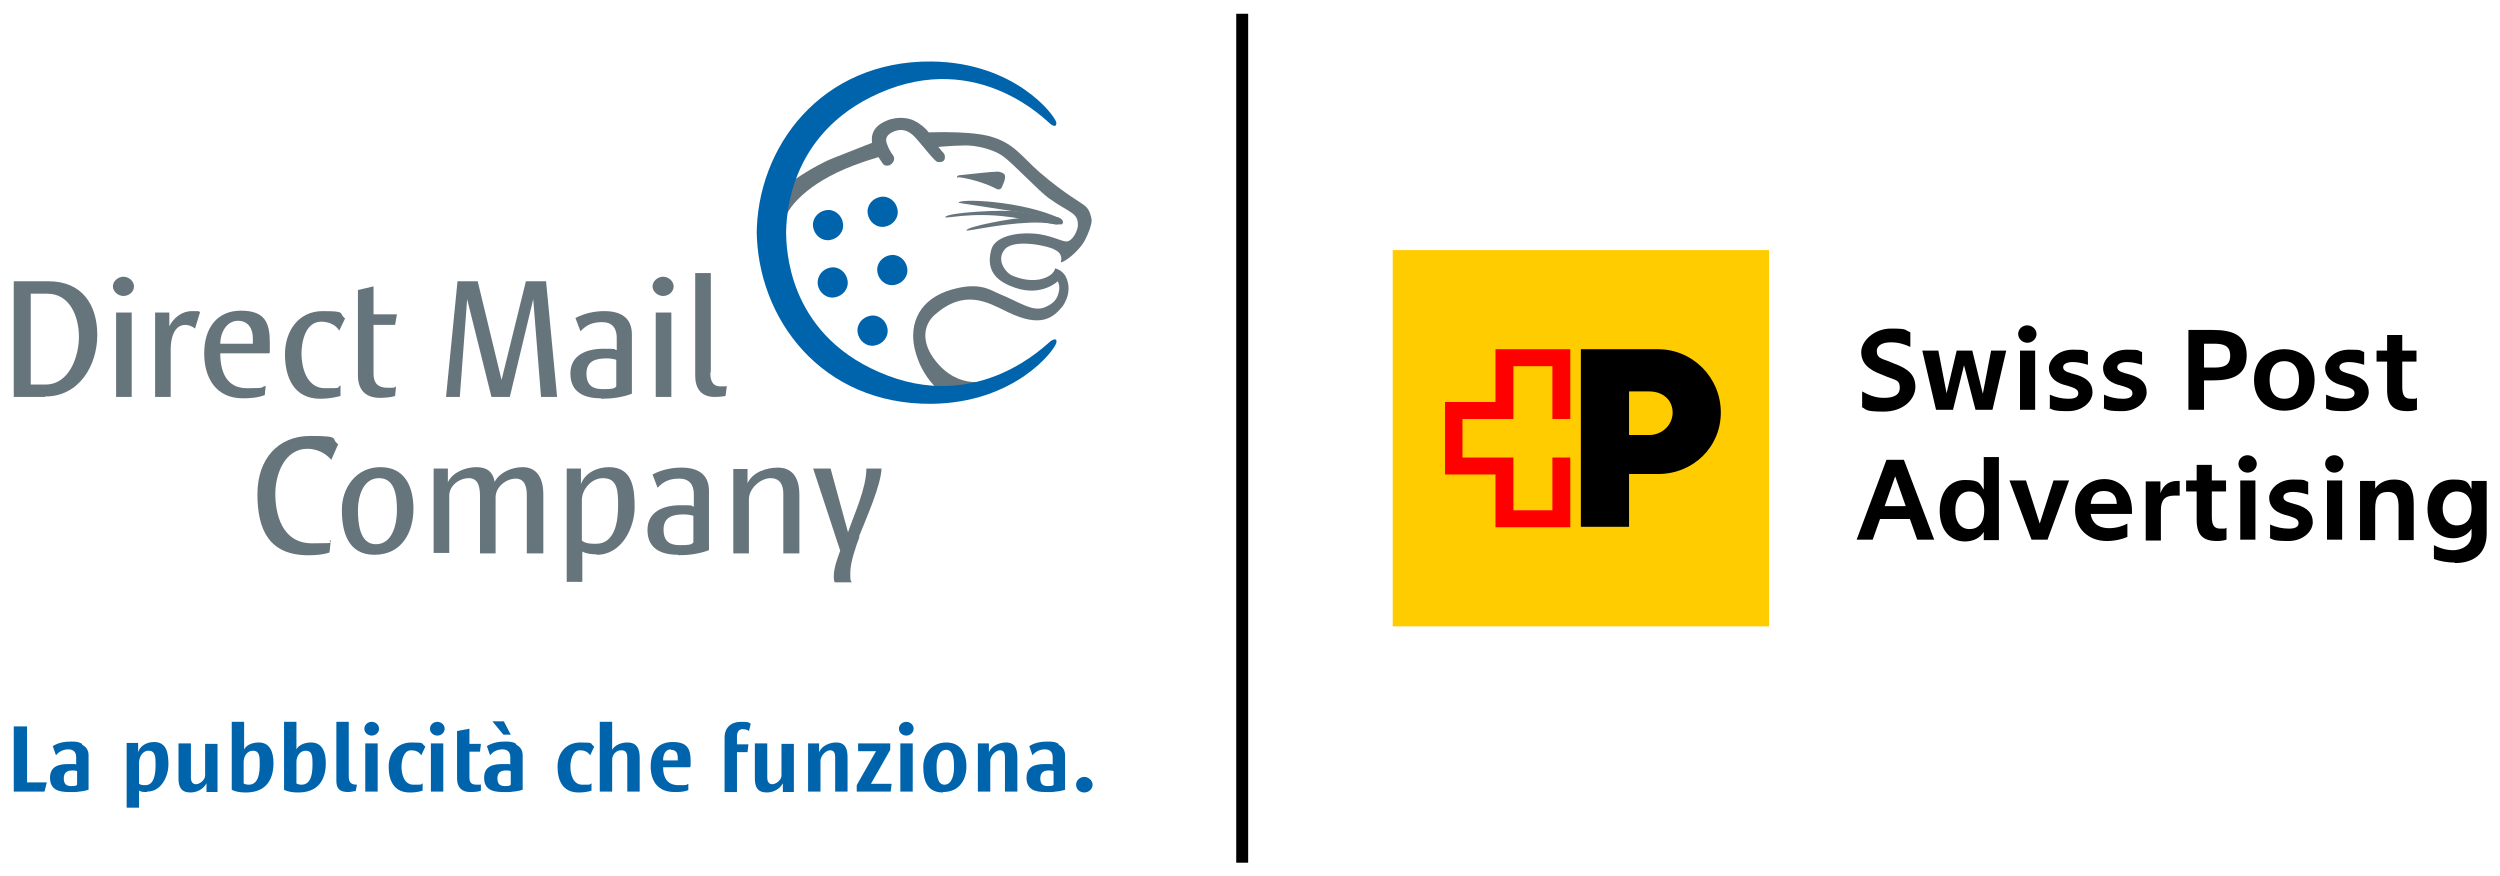 <?xml version="1.0" encoding="UTF-8"?>
<svg id="Ebene_1" xmlns="http://www.w3.org/2000/svg" version="1.1" viewBox="0 0 544.8 191">
  <!-- Generator: Adobe Illustrator 29.1.0, SVG Export Plug-In . SVG Version: 2.1.0 Build 142)  -->
  <defs>
    <style>
      .st0 {
        fill: #fc0;
      }

      .st1 {
        fill: #0064ad;
      }

      .st2 {
        fill: red;
      }

      .st3 {
        fill: #66747c;
      }
    </style>
  </defs>
  <rect class="st0" x="303.5" y="54.5" width="82" height="82"/>
  <polygon class="st2" points="342.2 91.3 342.2 76.1 325.9 76.1 325.9 87.6 314.9 87.6 314.9 103.4 325.9 103.4 325.9 114.9 342.2 114.9 342.2 99.7 338.3 99.7 338.3 111.2 329.8 111.2 329.8 99.7 318.7 99.7 318.7 91.3 329.8 91.3 329.8 79.8 338.3 79.8 338.3 91.3 342.2 91.3"/>
  <path d="M364.5,89.9c0,2.7-2.3,4.9-5.1,4.9h-4.4v-9.5h4.4c3,0,5.1,1.9,5.1,4.6ZM361.2,76.1h-16.7v38.7h10.5v-11.5h6.3c7.7,0,13.7-5.9,13.7-13.4,0-7.6-6.1-13.8-13.7-13.8Z"/>
  <rect x="269.4" y="3" width="2.6" height="185"/>
  <g>
    <path d="M405.8,88.6v-3.3c1.3.7,2.7,1.4,4.7,1.4s3.5-.5,3.5-2.2-.8-1.6-2.8-2.4l-1.2-.5c-3-1.1-4.4-2.6-4.4-4.9s2.7-5.1,6.5-5.1,2.8.3,4.2.8v3.2c-1.3-.6-2.6-1-4.2-1s-3.1.5-3.1,1.9.8,1.6,2.5,2.2l1.2.5c3,1.1,4.7,2.4,4.7,5.1s-2.6,5.4-6.9,5.4-3.7-.5-4.8-1Z"/>
    <path d="M419.1,76.4h3.3l1.8,9.3,2.2-9.3h3.4l2.3,9.4,1.8-9.4h3.3l-3,12.9h-3.7l-2.5-9.7-2.4,9.7h-3.7l-3-12.9Z"/>
    <path d="M439.8,72.8c0-1.1.9-1.9,2-1.9s2,.9,2,1.9-.9,1.9-2,1.9-2-.9-2-1.9ZM443.5,76.4v12.9h-3.3v-12.9h3.3Z"/>
    <path d="M446.7,88.9v-2.9c1.3.6,2.7.9,4.1.9s2.1-.4,2.1-1.2-.7-1.1-1.9-1.5l-1.4-.4c-1.9-.6-3.1-1.8-3.1-3.6s2-4,5.2-4,2.2.2,3.3.5v2.8c-1-.3-2.1-.6-3.3-.6s-2.1.4-2.1,1.1.6,1,1.6,1.3l1.4.4c2.2.7,3.4,1.8,3.4,3.8s-2.1,4.1-5.3,4.1-3.3-.3-4.2-.7Z"/>
    <path d="M458.5,88.9v-2.9c1.3.6,2.7.9,4.1.9s2.1-.4,2.1-1.2-.7-1.1-1.9-1.5l-1.4-.4c-1.9-.6-3.1-1.8-3.1-3.6s2-4,5.2-4,2.2.2,3.3.5v2.8c-1-.3-2.1-.6-3.3-.6s-2.1.4-2.1,1.1.6,1,1.6,1.3l1.4.4c2.2.7,3.4,1.8,3.4,3.8s-2.1,4.1-5.3,4.1-3.3-.3-4.2-.7Z"/>
    <path d="M482.2,71.9c4.3,0,7.4,1.1,7.4,5.5s-3.1,5.5-7.4,5.5h-1.9v6.4h-3.4v-17.4h5.3ZM480.3,74.8v5.3h2.1c2,0,3.6-.3,3.6-2.6s-1.6-2.6-3.6-2.6h-2.1Z"/>
    <path d="M497.8,76.1c3.4,0,6.6,2.1,6.6,6.7s-3.2,6.7-6.6,6.7-6.6-2.1-6.6-6.7,3.2-6.7,6.6-6.7ZM497.8,86.9c1.8,0,3.2-1.2,3.2-4.1s-1.4-4.1-3.2-4.1-3.2,1.2-3.2,4.1,1.4,4.1,3.2,4.1Z"/>
    <path d="M506.9,88.9v-2.9c1.3.6,2.7.9,4.1.9s2.1-.4,2.1-1.2-.7-1.1-1.9-1.5l-1.4-.4c-1.9-.6-3.1-1.8-3.1-3.6s2-4,5.2-4,2.2.2,3.3.5v2.8c-1-.3-2.1-.6-3.3-.6s-2.1.4-2.1,1.1.6,1,1.6,1.3l1.4.4c2.2.7,3.4,1.8,3.4,3.8s-2.1,4.1-5.3,4.1-3.3-.3-4.2-.7Z"/>
    <path d="M520.2,73h3.3v3.4h3.1v2.4h-3.1v5.5c0,2,.6,2.6,1.9,2.6s.9,0,1.3-.2v2.6c-.6.2-1.3.3-2.1.3-3.1,0-4.4-1.4-4.4-4.6v-6.2h-2.3v-2.4h2.3v-3.4Z"/>
    <path d="M404.6,117.6l6.5-17.4h3.8l6.6,17.4h-3.7l-1.6-4.5h-6.5l-1.6,4.5h-3.6ZM415.3,110.3l-2.3-6.5-2.3,6.5h4.5Z"/>
    <path d="M435.6,99.5v18.2h-3.3v-1.8c-.8,1.4-2.4,2.1-4.1,2.1-3.2,0-5.5-2.5-5.5-6.7s2.3-6.7,5.5-6.7,3.2.7,4.1,2.1v-7.1h3.3ZM429.2,107.1c-1.8,0-3.1,1.4-3.1,4.1s1.3,4.1,3.1,4.1,3.2-1.2,3.2-4.1-1.5-4.1-3.2-4.1Z"/>
    <path d="M444.5,114.1l3-9.4h3.4l-4.7,12.9h-3.5l-4.8-12.9h3.6l3,9.4Z"/>
    <path d="M459.1,117.9c-4,0-6.9-2.7-6.9-6.8s2.9-6.7,6.4-6.7,6,2.7,6,6.9,0,.4,0,.7h-9c.4,2.6,2.5,3.1,4,3.1s2.9-.4,4-1v2.9c-.9.4-2.5.9-4.5.9ZM455.6,109.8h5.7c-.1-2.2-1.4-2.8-2.8-2.8s-2.6.5-2.9,2.8Z"/>
    <path d="M475,108c-.5,0-.8,0-1.1,0-2.1,0-3,.9-3,3.2v6.6h-3.3v-12.9h3.2v2.6c.7-2,2.1-2.7,3.7-2.7s.3,0,.5,0v3.3Z"/>
    <path d="M478.7,101.3h3.3v3.4h3.1v2.4h-3.1v5.5c0,2,.6,2.6,1.9,2.6s.9,0,1.3-.2v2.6c-.6.2-1.3.3-2.1.3-3.1,0-4.4-1.4-4.4-4.6v-6.2h-2.3v-2.4h2.3v-3.4Z"/>
    <path d="M487.8,101.1c0-1.1.9-1.9,2-1.9s2,.9,2,1.9-.9,1.9-2,1.9-2-.9-2-1.9ZM491.5,104.7v12.9h-3.3v-12.9h3.3Z"/>
    <path d="M494.7,117.2v-2.9c1.3.6,2.7.9,4.1.9s2.1-.4,2.1-1.2-.7-1.1-1.9-1.5l-1.4-.4c-1.9-.6-3.1-1.8-3.1-3.6s2-4,5.2-4,2.2.2,3.3.5v2.8c-1-.3-2.1-.6-3.3-.6s-2.1.4-2.1,1.1.6,1,1.6,1.3l1.4.4c2.2.7,3.4,1.8,3.4,3.8s-2.1,4.1-5.3,4.1-3.3-.3-4.2-.7Z"/>
    <path d="M506.7,101.1c0-1.1.9-1.9,2-1.9s2,.9,2,1.9-.9,1.9-2,1.9-2-.9-2-1.9ZM510.4,104.7v12.9h-3.3v-12.9h3.3Z"/>
    <path d="M517.6,106.5c.6-1,2-2,4.1-2,3.3,0,4.3,2,4.3,5.3v7.9h-3.3v-7c0-1.9-.2-3.5-2.3-3.5s-2.8,1.2-2.8,3.7v6.8h-3.3v-12.9h3.3v1.8Z"/>
    <path d="M534.9,122.6c-1.5,0-3.3-.3-4.5-.8v-3c1.1.6,2.6,1.1,4.2,1.1s4-.9,4-3.4v-1.3c-.8,1.4-2.4,2.1-4,2.1-3.2,0-5.6-2.3-5.6-6.4s2.3-6.4,5.6-6.4,3.2.7,4,2.1v-1.8h3.3v11.4c0,4.7-3.1,6.5-6.9,6.5ZM535.4,107.1c-1.8,0-3.1,1.5-3.1,3.7s1.3,3.7,3.1,3.7,3.2-1.2,3.2-3.7-1.4-3.7-3.2-3.7Z"/>
  </g>
  <path class="st3" d="M9.8,86.5H3v-25.2h7.6c7.2,0,10.6,5,10.6,11.7s-4,13.4-11.3,13.4M10.3,64h-3.6v19.8h3.2c5.2,0,7.3-6.1,7.3-10.4s-1.9-9.4-6.9-9.4"/>
  <path class="st3" d="M29.2,62.4c0,1.2-1.1,2.1-2.3,2.1s-2.3-1-2.3-2.1,1.1-2.1,2.3-2.1,2.3,1,2.3,2.1M25.3,68.1h3.4v18.4h-3.4v-18.4Z"/>
  <path class="st3" d="M42.5,71.6c-.6-.5-1.4-.8-2.1-.8-2.6,0-3.2,3.2-3.2,5.2v10.5h-3.4v-18.4h3.1v3c.9-1.8,2.7-3.3,4.9-3.3s1.2,0,1.8.2l-1.1,3.6Z"/>
  <path class="st3" d="M58.6,77h-10.6c0,3.9,1.3,7.6,5.8,7.6s2.7-.2,4.1-.5l-.2,2c-1.6.6-3.2.7-4.8.7-5.8,0-8.4-4.4-8.4-9.8s2.7-9.3,8-9.3,6.3,2.7,6.3,7,0,1.5-.1,2.2M51.9,69.9c-2.6,0-3.9,2.7-3.9,5h7.1c0-.4,0-.8,0-1.2,0-2.1-1-3.8-3.3-3.8"/>
  <path class="st3" d="M73.9,72c-.8-1.3-2.4-1.9-3.9-1.9-3.4,0-4.3,4.3-4.3,7s1,7.5,5.1,7.5,2.4-.1,3.4-.6v2.3c-1.5.4-3,.6-4.4.6-5.8,0-7.7-4.7-7.7-9.7s2.9-9.4,8.2-9.4,3.4.4,4.9,1.6l-1.3,2.7Z"/>
  <path class="st3" d="M86.2,70.8h-4.8v10.7c0,2,1,3,3,3s1.3,0,1.9-.3l-.2,2.1c-.9.3-2.4.4-3.3.4-3.2,0-4.8-1.8-4.8-4.9v-18.6l3.4-.8v6.1h5.1l-.4,2.3Z"/>
  <polygon class="st3" points="117.9 86.5 116.2 65.2 111.1 86.5 107.1 86.5 101.8 65.2 100.2 86.5 97.2 86.5 99.7 61.3 104.1 61.3 109.3 82.8 114.6 61.3 119 61.3 121.4 86.5 117.9 86.5"/>
  <path class="st3" d="M131,86.8c-3.7,0-6.7-1.3-6.7-5.4s3.6-5.4,7.2-5.4,1.9.1,2.9.3v-2.7c0-2.1-1-3.4-3.2-3.4s-3.5.7-4.7,2l-1.1-2.9c1.9-1,4.1-1.5,6.3-1.5,3.4,0,6,1.3,6,5.1s0,8.6,0,12.9c-2.1.8-4.4,1.1-6.7,1.1M134.3,78.4c-.7-.2-1.4-.3-2.1-.3-2.3,0-4.4.5-4.4,3.3s1.6,3.4,3.6,3.4,2.5-.1,2.9-.6v-5.8Z"/>
  <path class="st3" d="M146.8,62.4c0,1.2-1.1,2.1-2.3,2.1s-2.3-1-2.3-2.1,1.1-2.1,2.3-2.1,2.3,1,2.3,2.1M142.9,68.1h3.4v18.4h-3.4v-18.4Z"/>
  <path class="st3" d="M154.8,81.2c0,1.3.2,3,2.2,3s1,0,1.4-.1l-.3,2.2c-.6.1-1.3.2-2.4.2-3.1,0-4.2-2.1-4.2-4.6v-22.4h3.4v21.6Z"/>
  <path class="st3" d="M72.2,100.2c-1.3-1.5-3.2-2.4-5.2-2.4-5,0-7,5.6-7,9.8s1.3,10.8,8,10.8,2.9-.2,4.1-.7l-.3,2.7c-1.4.5-3.1.6-4.6.6-8.6,0-11.1-5.6-11.1-13.3s4.5-12.7,11.5-12.7,4.3.6,6.1,1.8l-1.5,3.4Z"/>
  <path class="st3" d="M81.6,120.9c-5.8,0-7.1-5-7.1-9.8s3.1-9.3,8.4-9.3,7.2,4.2,7.2,9.1-2.4,10-8.5,10M78,111.1c0,2.7.3,7.5,3.9,7.5s4.6-4.3,4.6-7.4-.4-7-3.9-7-4.6,4-4.6,7"/>
  <path class="st3" d="M114.8,120.6v-12.7c0-1.7-.4-3.6-2.4-3.6s-4.4,1.7-4.4,4.1v12.2h-3.4v-12.4c0-1.7-.2-4-2.4-4s-4.3,1.7-4.3,3.8v12.5h-3.4v-18.4h3.1v3c1-2.2,3.9-3.3,6.2-3.3s3.6,1,4,3.2c1.1-2.1,3.8-3.2,6.1-3.2,3.4,0,4.5,2.9,4.5,5.8v13h-3.4Z"/>
  <path class="st3" d="M130,120.8c-1.1,0-2.1-.1-3.1-.6v6.6h-3.4v-24.7h3.1v3.4c.9-2.5,3.6-3.7,6.1-3.7,5.2,0,5.6,4.7,5.6,8.8s-2.6,10.3-8.3,10.3M131.4,104.2c-2.5,0-4.6,2.4-4.6,4.8v8.8c.8.7,2.1.7,3.1.7,4.2,0,4.8-5.1,4.8-8.3s-.1-6-3.3-6"/>
  <path class="st3" d="M147.8,120.9c-3.7,0-6.7-1.3-6.7-5.4s3.6-5.4,7.2-5.4,1.9.1,2.9.3v-2.7c0-2.1-1-3.4-3.2-3.4s-3.5.7-4.7,2l-1.1-2.9c1.9-1,4.1-1.5,6.3-1.5,3.4,0,6,1.3,6,5.1s0,8.6,0,12.9c-2.1.8-4.4,1.1-6.7,1.1M151.1,112.4c-.7-.2-1.4-.3-2.1-.3-2.3,0-4.4.5-4.4,3.3s1.6,3.4,3.6,3.4,2.5-.1,2.9-.6v-5.8Z"/>
  <path class="st3" d="M170.7,120.6v-13c0-1.9-.7-3.4-2.8-3.4s-4.7,2.2-4.7,4.6v11.8h-3.4v-18.4h3.1v3.1c1.1-2.4,4.1-3.4,6.6-3.4,3.6,0,4.7,2.8,4.7,5.9v12.8h-3.4Z"/>
  <path class="st3" d="M187.3,117c-.8,2.1-2,5.6-2,7.7s0,1.5.3,2.2h-3.7c-.2-.4-.2-.9-.2-1.3,0-1.9.8-3.9,1.4-5.6l-5.9-17.9h3.8l3.8,13.9c1.4-4.1,4-9.6,4-13.9h3.3c-.1,3.6-3.3,10.8-4.9,14.8"/>
  <path class="st3" d="M201.3,28.9s9-.5,14,.7c5.6,1.4,7.2,4.4,11.2,7.9,5.8,5,9.3,6.7,10.1,7.5.8.7,1.2,2.1,1.3,3,0,.9-.6,2.7-1.5,4.4-.9,1.7-3.3,4-4.9,4.7-.4.2-.3-.2-.3-.2,0,0,.6-1.6-1.4-2.5-.9-.7-8.7-2.5-10.8-.1-2.1,2.4.3,5.3,1.7,5.8,1.4.6,4.2,1.4,6.6.6,2-.6,2.5-1.7,2.6-2.1,0,0,0-.1,0-.1,0,0,0,0,.1,0,.4.1,1.8.6,2.4,2.1.4,1,1.1,3.2-.8,6.1-2.1,2.6-4.8,4.8-12,1.3-4.5-2.2-9.4-5.1-15.9.6-2.6,2.3-3.2,6.5,1,11,5.4,5.8,11.8,3,11.8,3l-10.8,3.3s-4.8-3-6.4-10c-1.2-5.5,1.1-10.8,8.1-12.8,6-1.7,8.2,0,10.5,1,4.4,1.8,7.1,3.9,9.7,2.9,2.2-.9,2.9-2,3.2-3.7.2-1.2-.3-2-.3-2,0,0-3.5,3.4-9.3,1.4-3.5-1.2-6.5-3.3-5.2-8.2.7-3,5.6-3.9,9.2-3.6,3.7.2,6.3,1.9,7.4,1.7,1.2-.2,2.3-2.4,2.3-3.6,0-2.7-1.8-2.6-6.2-5.7-2.3-1.6-8-7.8-10.2-9.3-2.2-1.6-6.2-2.4-8.4-2.3-2.2,0-6.7.4-6.7.4l-2.2-3Z"/>
  <path class="st3" d="M208.8,38.6c1.1.1,3.4.6,5.1,1.2,1.6.5,3.2,1.3,3.3,1.4.6.2,1,0,1.2-.6.4-.9.7-1.5.6-2.3,0-.5-1-.9-1.6-.9-1.3,0-6.5.6-8.4.8-.3,0-.7.4-.2.6"/>
  <path class="st3" d="M231,47.6c-8.3-3.9-22.3-4.4-22.1-3.4"/>
  <path class="st3" d="M230.6,47.8c-.9-.6-1-.6-8.8-1.7-3-.5-15.5.2-15.8,1.2-.1.5,5.5-1.2,14.1,0,7.1,1,8.6,1.4,10.2,1.6.4,0,.9-.6.2-1.1"/>
  <path class="st3" d="M231.1,47.6c-1-.6-2.2-.4-7.4-.2-3.1.1-13.1,2-13.1,2.8,0,.2,2.8-.4,5.5-.8,1.6-.2,2.4-.4,5.6-.7,1.7-.1,2.6-.2,3.9-.2,2.3,0,3.3.2,4.3.4.6,0,.9,0,1.4,0,.4-.1.6-.8-.2-1.3"/>
  <path class="st3" d="M190,30.5c0-.5-.2-2.8,3.2-4.2,2.6-1.1,5.1-.5,6,0,1.3.6,2.4,1.6,2.9,2.2.5.6,1.5,2.3,1.5,2.3,0,0,0,.2.7,1,.8,1,.6.7,1,1.2.3.3.7.7.6,1.4,0,.9-1,1-1.5.9-.4,0-.9-.7-1.6-1.4-1.3-1.5-2.2-2.7-3.4-4-1.1-1.2-2.4-1.8-3.8-1.5-1.2.3-3.1,1.1-2.3,3,.7,1.9,1.3,2.3,1.4,2.6.2.3.3,1.1-.4,1.7-.6.6-1.5.4-1.7.2-.2-.2-.2-.2-.8-1.1-.7-1.1-1-1.4-1-1.4,0,0-.9-2.2-.8-2.7"/>
  <path class="st1" d="M183.7,48.6c.3,1.8-1,3.4-2.8,3.7-1.8.3-3.4-1-3.7-2.8-.3-1.8,1-3.4,2.8-3.7,1.8-.3,3.4,1,3.7,2.8"/>
  <path class="st1" d="M195.6,45.7c.3,1.8-1,3.4-2.8,3.7-1.8.3-3.4-1-3.7-2.8-.3-1.8,1-3.4,2.8-3.7,1.8-.3,3.4,1,3.7,2.8"/>
  <path class="st1" d="M184.7,61.1c.3,1.8-1,3.4-2.8,3.7-1.8.3-3.4-1-3.7-2.8-.2-1.8,1-3.4,2.8-3.7,1.8-.3,3.4,1,3.7,2.8"/>
  <path class="st1" d="M197.7,58.4c.3,1.8-1,3.4-2.8,3.7-1.8.3-3.4-1-3.7-2.8-.3-1.8,1-3.4,2.8-3.7,1.8-.3,3.4,1,3.7,2.8"/>
  <path class="st1" d="M193.4,71.6c.3,1.8-1,3.4-2.8,3.7-1.8.3-3.4-1-3.7-2.8-.3-1.8,1-3.4,2.8-3.7,1.8-.3,3.4,1,3.7,2.8"/>
  <path class="st3" d="M190.9,30.8s-3.7,1.4-9.2,3.6c-4.8,1.9-9.9,5.7-9.9,5.7l-.4,6.7s1.9-4.8,11-9.2c4.6-2.2,9.9-3.6,9.9-3.6l-1.4-3.2Z"/>
  <path class="st1" d="M164.9,51.2c0-19.1,14-38,38.1-37.8,18.1.2,26.8,11.6,27.2,13.3,0,.4,0,1.2-1.2.4-.7-.5-15.7-16.4-37.4-6.8-20.2,8.9-20.2,27.7-20.3,30.4h0c.1,2.8,0,21.6,20.3,30.4,21.7,9.5,36.7-6.4,37.4-6.8,1.3-.8,1.3,0,1.2.4-.4,1.7-9.1,13.1-27.2,13.3-24.1.2-38-18.7-38.1-37.8v1Z"/>
  <g>
    <path class="st1" d="M3,172.5v-14.2h2.9v12.2h4.3l-.5,2H3Z"/>
    <path class="st1" d="M17.9,162.3c.8.4,1.4,1.1,1.4,2.3v7.5c-.9.3-1.8.4-2.8.5-.5,0-1,0-1.5,0-2.2,0-4.1-.5-4.1-3.1s2-3,4.1-3,1.1,0,1.6.1v-1.6c0-1.1-.6-1.7-1.7-1.7s-2.1.5-2.7,1.3l-.7-2c1.2-.8,2.7-1,4-1s1.7.1,2.4.5ZM16.7,168c-.3-.1-.7-.1-1-.1-1.1,0-1.8.5-1.8,1.7s.5,1.7,1.6,1.7,1.1-.1,1.3-.3v-2.9Z"/>
    <path class="st1" d="M32,172.6c-.6,0-1.2,0-1.7-.3v3.7h-2.7v-14.1h2.5v2c.5-1.5,2-2.2,3.5-2.2,2.9,0,3.1,2.8,3.1,5s-1.4,5.8-4.6,5.8ZM32.3,163.6c-1.3,0-2,1.5-2,2.6v4.6c.4.3.9.3,1.4.3,2.1,0,2.2-3,2.2-4.5s0-3-1.5-3Z"/>
    <path class="st1" d="M45,172.5v-1.8c-.7,1.3-2.1,2-3.5,2-2,0-2.6-1.2-2.6-3v-7.7h2.7v7.5c0,.7.3,1.4,1.1,1.4s2-.9,2-1.9v-6.9h2.7v10.5h-2.4Z"/>
    <path class="st1" d="M53.6,172.7c-1,0-2.2-.1-3.1-.6v-14.8h2.7v6c.6-1.1,2-1.5,3.2-1.5,2.6,0,3.2,2.4,3.2,4.5,0,3.9-1.9,6.4-6,6.4ZM55.1,163.6c-1.3,0-2,1.3-2,2.4v4.7c.1.2.8.3,1.1.3,2.2,0,2.4-2.7,2.4-4.4s0-3-1.5-3Z"/>
    <path class="st1" d="M65,172.7c-1,0-2.2-.1-3.1-.6v-14.8h2.7v6c.6-1.1,2-1.5,3.2-1.5,2.6,0,3.2,2.4,3.2,4.5,0,3.9-1.9,6.4-6,6.4ZM66.6,163.6c-1.3,0-2,1.3-2,2.4v4.7c.1.2.8.3,1.1.3,2.2,0,2.4-2.7,2.4-4.4s0-3-1.5-3Z"/>
    <path class="st1" d="M76,169.2c0,1.3.5,1.8,1.8,1.8l-.3,1.4c-.5,0-1,.2-1.6.2-1.7,0-2.6-.6-2.6-2.4v-12.9h2.7v11.9Z"/>
    <path class="st1" d="M81,160.3c-.8,0-1.6-.6-1.6-1.5s.8-1.5,1.6-1.5,1.6.6,1.6,1.5-.8,1.5-1.6,1.5ZM79.6,172.5v-10.5h2.7v10.5h-2.7Z"/>
    <path class="st1" d="M91.8,164.6c-.5-.8-1.3-1.1-2.2-1.1-1.7,0-2.1,2.3-2.1,3.6s.4,3.9,2.6,3.9,1.4,0,2-.3v1.6c-.9.3-1.9.4-2.8.4-3.4,0-4.6-2.5-4.6-5.6s1.9-5.3,5-5.3,2,.2,3,.9l-.9,1.9Z"/>
    <path class="st1" d="M95.3,160.3c-.8,0-1.6-.6-1.6-1.5s.8-1.5,1.6-1.5,1.6.6,1.6,1.5-.8,1.5-1.6,1.5ZM93.9,172.5v-10.5h2.7v10.5h-2.7Z"/>
    <path class="st1" d="M104.6,163.8h-2.3v5.5c0,1.3.4,1.7,1.7,1.7s.5,0,.8-.1v1.4c-.7.3-1.8.3-2.4.3-1.8,0-2.8-1.1-2.8-2.9v-10.4l2.7-.5v3.3h2.5l-.2,1.7Z"/>
    <path class="st1" d="M112.5,162.3c.8.4,1.4,1.1,1.4,2.3v7.5c-.9.3-1.8.4-2.8.5-.5,0-1,0-1.5,0-2.2,0-4.1-.5-4.1-3.1s2-3,4.1-3,1.1,0,1.6.1v-1.6c0-1.1-.6-1.7-1.7-1.7s-2.1.5-2.7,1.3l-.7-2c1.2-.8,2.7-1,4-1s1.7.1,2.4.5ZM109.7,160.1l-2.4-2.9h2.5l1.5,2.9h-1.6ZM111.2,168c-.3-.1-.7-.1-1-.1-1.1,0-1.8.5-1.8,1.7s.5,1.7,1.6,1.7,1.1-.1,1.3-.3v-2.9Z"/>
    <path class="st1" d="M128.6,164.6c-.5-.8-1.3-1.1-2.2-1.1-1.7,0-2.1,2.3-2.1,3.6s.4,3.9,2.6,3.9,1.4,0,2-.3v1.6c-.9.3-1.9.4-2.8.4-3.4,0-4.6-2.5-4.6-5.6s1.9-5.3,5-5.3,2,.2,3,.9l-.9,1.9Z"/>
    <path class="st1" d="M136.7,172.5v-7.2c0-.9-.1-1.8-1.3-1.8s-2,1-2,2.1v6.9h-2.7v-15.2h2.7v6.1c.6-1.1,2.1-1.6,3.3-1.6,2.1,0,2.7,1.4,2.7,3.3v7.4h-2.7Z"/>
    <path class="st1" d="M150.3,167.2h-5.8c0,2.2.9,3.9,3.3,3.9s1.5,0,2.2-.3v1.4c-1.1.4-2,.4-3,.4-3.5,0-5.2-2.2-5.2-5.6s1.7-5.3,4.8-5.3,3.9,1.4,3.9,4.1,0,.8,0,1.2ZM146.2,163.3c-1.3,0-1.7,1.3-1.7,2.4h3.2c0-.2,0-.4,0-.5,0-1-.3-1.8-1.5-1.8Z"/>
    <path class="st1" d="M163.1,159.2c-.4-.2-.8-.3-1.3-.3-.9,0-1.2.8-1.2,1.6v1.7h2.5l-.2,1.7h-2.3v8.7h-2.7v-11.9c0-2.1,1.4-3.4,3.5-3.4s1.5.1,2.2.4l-.4,1.7Z"/>
    <path class="st1" d="M170.6,172.5v-1.8c-.7,1.3-2.1,2-3.5,2-2,0-2.6-1.2-2.6-3v-7.7h2.7v7.5c0,.7.3,1.4,1.1,1.4s2-.9,2-1.9v-6.9h2.7v10.5h-2.4Z"/>
    <path class="st1" d="M182,172.5v-7.5c0-.8-.2-1.5-1.1-1.5s-2.1,1.2-2.1,2.3v6.7h-2.7v-10.5h2.4v1.9c.6-1.4,2.3-2.1,3.7-2.1,2.1,0,2.5,1.5,2.5,3.3v7.4h-2.7Z"/>
    <path class="st1" d="M194,172.5h-7.3v-1.4l4.2-7.4h-3.9v-1.7h7v1.4l-4.2,7.4h4.5l-.2,1.7Z"/>
    <path class="st1" d="M197.5,160.3c-.8,0-1.6-.6-1.6-1.5s.8-1.5,1.6-1.5,1.6.6,1.6,1.5-.8,1.5-1.6,1.5ZM196.2,172.5v-10.5h2.7v10.5h-2.7Z"/>
    <path class="st1" d="M205.5,172.7c-3.5,0-4.3-2.6-4.3-5.6s2-5.3,5-5.3,4.4,2.2,4.4,5.2-1.6,5.6-5.1,5.6ZM204.1,167c0,1.2,0,4,1.7,4s2.1-2.3,2.1-3.7,0-3.9-1.7-3.9-2.1,2.2-2.1,3.5Z"/>
    <path class="st1" d="M219,172.5v-7.5c0-.8-.2-1.5-1.1-1.5s-2.1,1.2-2.1,2.3v6.7h-2.7v-10.5h2.4v1.9c.6-1.4,2.3-2.1,3.7-2.1,2.1,0,2.5,1.5,2.5,3.3v7.4h-2.7Z"/>
    <path class="st1" d="M230.7,162.3c.8.4,1.4,1.1,1.4,2.3v7.5c-.9.3-1.8.4-2.8.5-.5,0-1,0-1.5,0-2.2,0-4.1-.5-4.1-3.1s2-3,4.1-3,1.1,0,1.6.1v-1.6c0-1.1-.6-1.7-1.7-1.7s-2.1.5-2.7,1.3l-.7-2c1.2-.8,2.7-1,4-1s1.7.1,2.4.5ZM229.5,168c-.3-.1-.7-.1-1-.1-1.1,0-1.8.5-1.8,1.7s.5,1.7,1.6,1.7,1.1-.1,1.3-.3v-2.9Z"/>
    <path class="st1" d="M236.3,172.7c-1,0-1.8-.7-1.8-1.7s.9-1.7,1.8-1.7,1.8.8,1.8,1.7-.8,1.7-1.8,1.7Z"/>
  </g>
</svg>